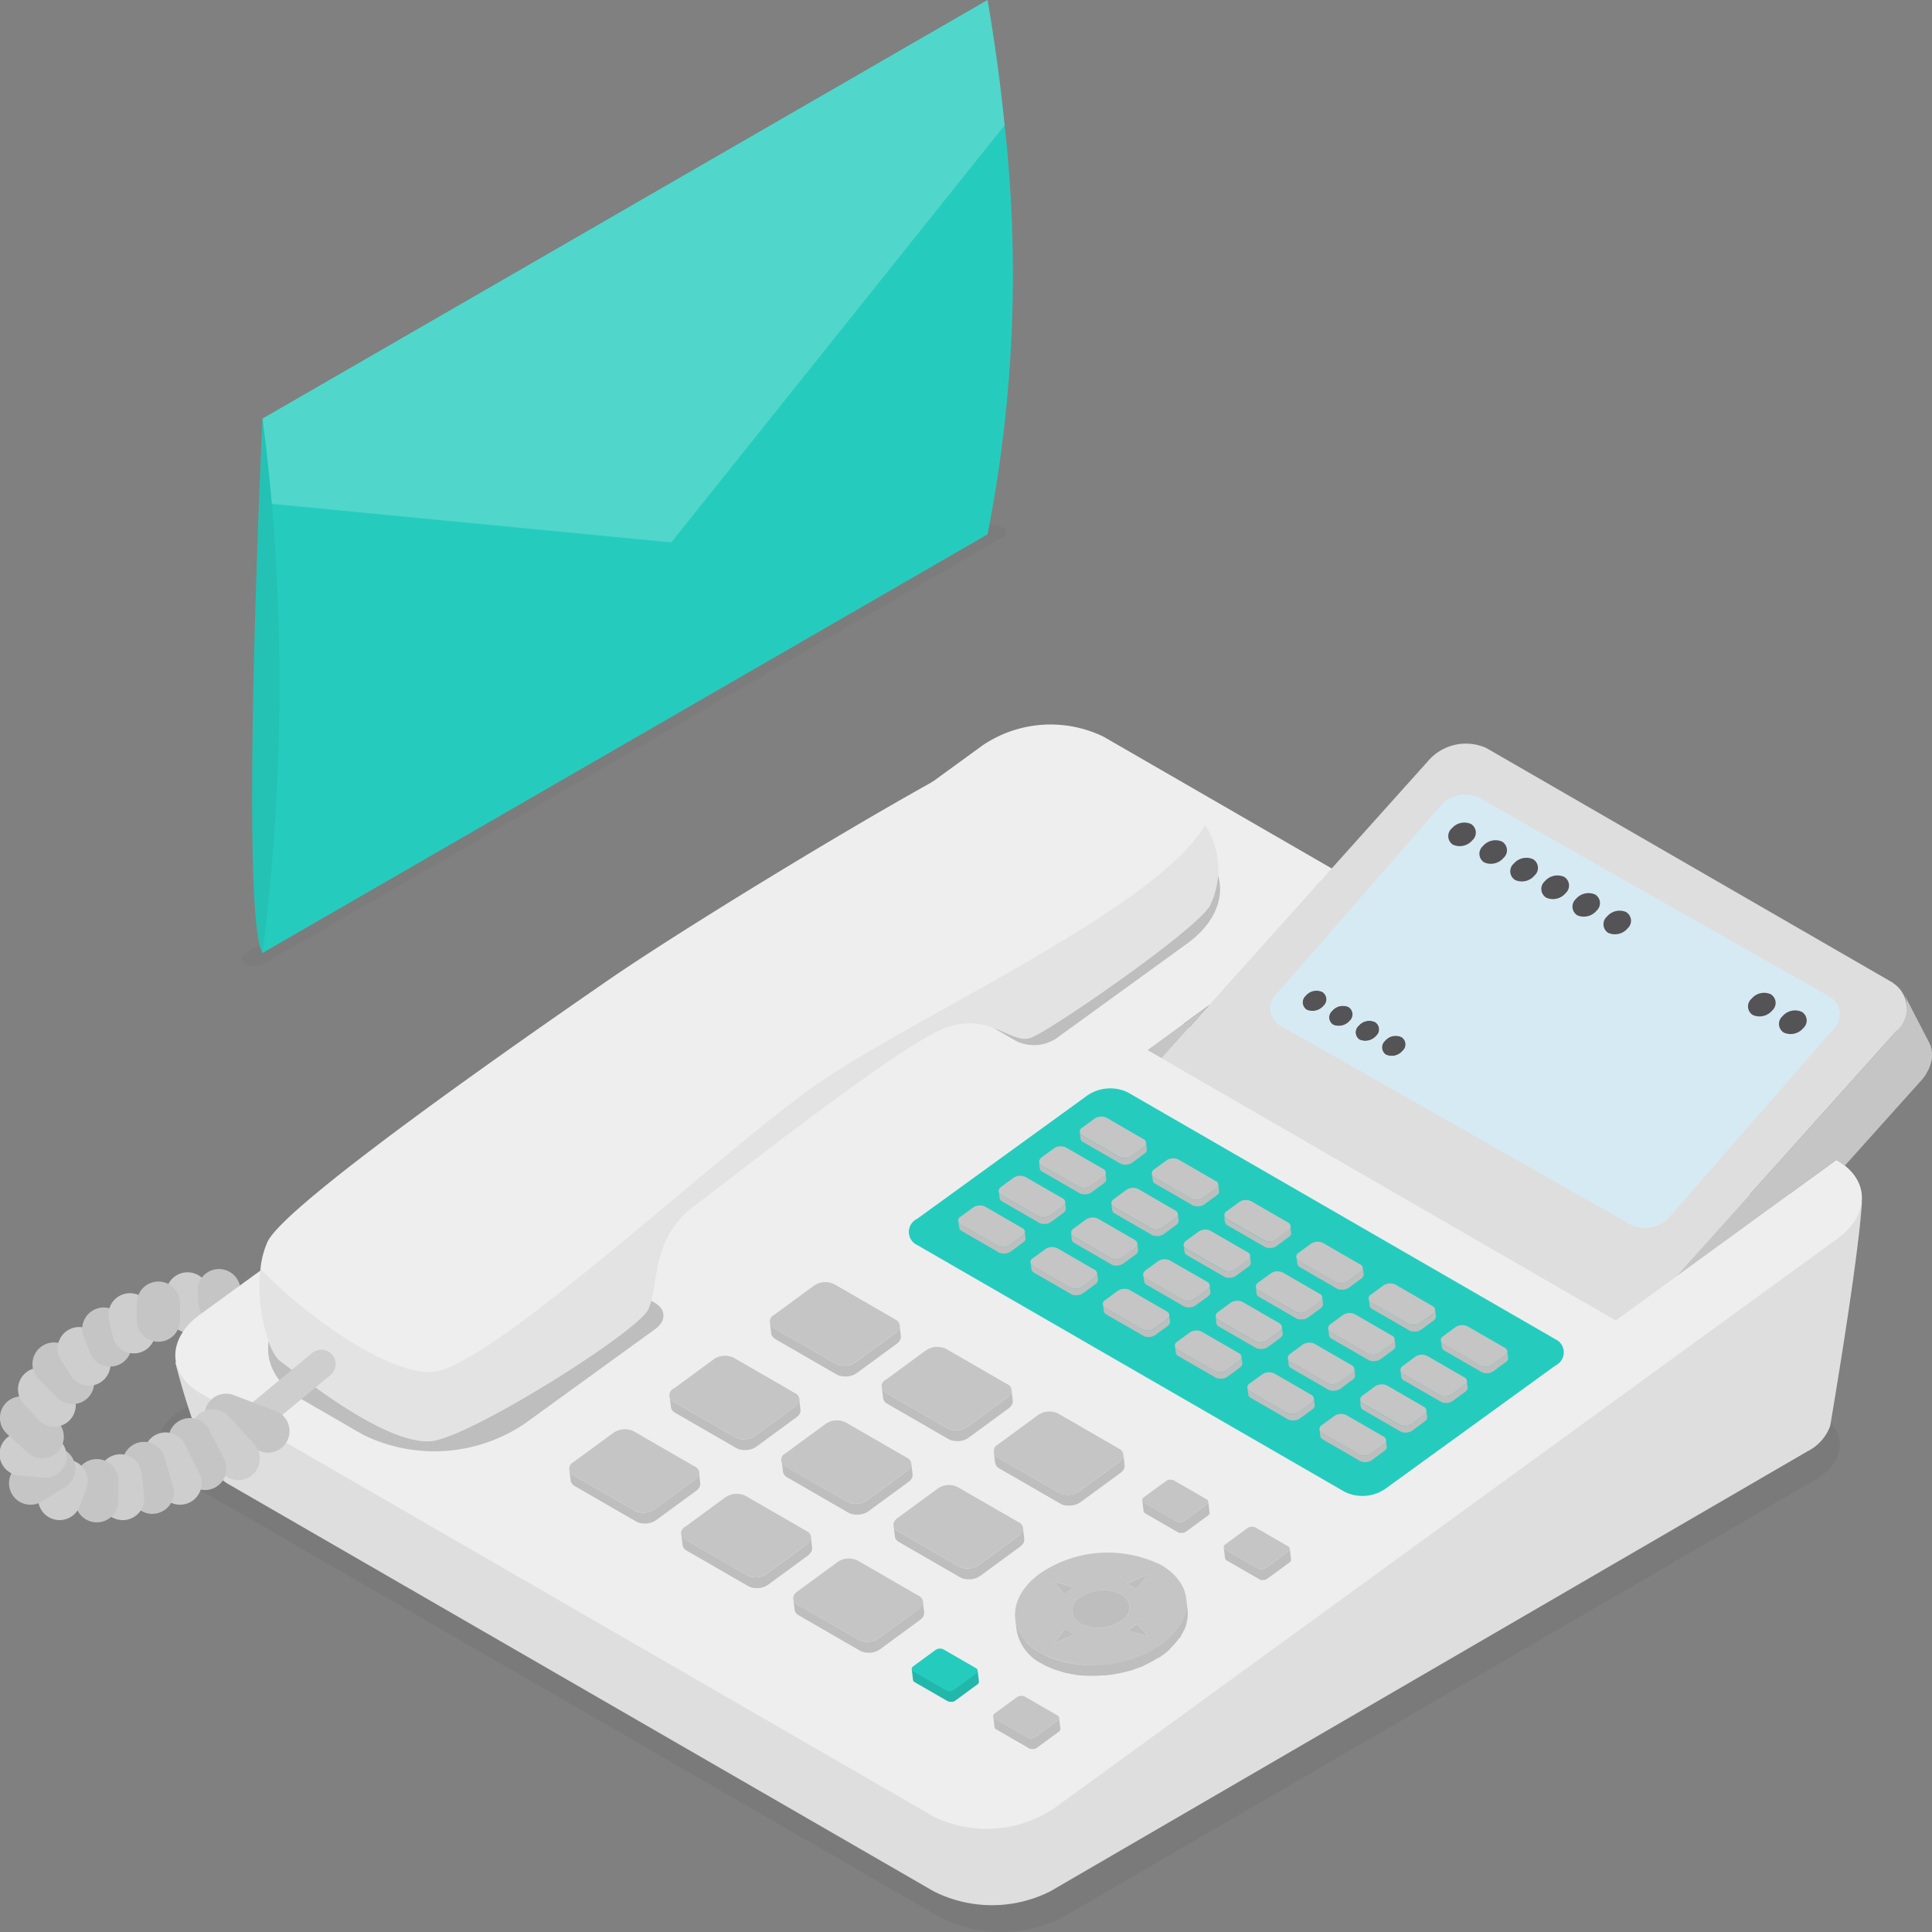 <svg xmlns="http://www.w3.org/2000/svg" width="80" height="80"><rect width="100%" height="100%" fill="#808080" stroke="none"/><g id="Group_1073" data-name="Group 1073" transform="translate(-200 -3486)"><g id="レイヤー_1" data-name="レイヤー 1"><rect id="Rectangle_560" data-name="Rectangle 560" width="80" height="80" transform="translate(200 3486)" fill="#f2f2f2" opacity="0"/></g><g id="_レイヤー_2" data-name=" レイヤー 2"><g id="_1" data-name=" 1"><g id="Group_1069" data-name="Group 1069"><g id="Group_1056" data-name="Group 1056" opacity="0.05"><path id="Path_2450" data-name="Path 2450" d="M275.127,3544.36c1.4.81,1.4,2.126.009,2.936l-31.14,18.1a5.578,5.578,0,0,1-5.061,0l-31.343-18.1c-1.4-.81-1.411-2.121-.017-2.931l31.139-18.1a5.593,5.593,0,0,1,5.07,0Z"/></g><g id="Group_1068" data-name="Group 1068"><g id="Group_1057" data-name="Group 1057"><path id="Path_2451" data-name="Path 2451" d="M207.862,3541.2a.891.891,0,0,1-.882-.774l-.094-.711a.891.891,0,1,1,1.766-.233l.094.711a.891.891,0,0,1-.766,1A.967.967,0,0,1,207.862,3541.2Z" fill="#cecece"/><path id="Path_2452" data-name="Path 2452" d="M209.119,3540.848a.892.892,0,0,1-.886-.8l-.053-.533a.891.891,0,0,1,1.773-.177l.053.533a.891.891,0,0,1-.8.975c-.03,0-.06,0-.089,0Z" fill="#c5c5c5"/></g><g id="Group_1065" data-name="Group 1065"><path id="Path_2453" data-name="Path 2453" d="M277.1,3535.837c.043-.715-6.041-.433-14.633.318l-16.766-9.68a5.327,5.327,0,0,0-4.834,0l-25.709,14.941c-4.836.6-7.9.993-7.9.993a29.96,29.96,0,0,0,1.454,4.331l.013,0a2.17,2.17,0,0,0,.8.753l29.128,16.817a5.355,5.355,0,0,0,4.848,0l31.348-18.217a1.91,1.91,0,0,0,.935-1.047h0s1.161-6.792,1.31-9.213Z" fill="#dedede"/><path id="Path_2454" data-name="Path 2454" d="M276.041,3534.028c1.4.8,1.411,2.268.028,3.274l-32.4,23.562a5.01,5.01,0,0,1-5.016.353L208.318,3543.7c-1.4-.806-1.411-2.269-.036-3.269l32.4-23.563a5.015,5.015,0,0,1,5.023-.358l10.95,6.323-9.138,6.645,19.384,11.191Z" fill="#eee"/><path id="Path_2455" data-name="Path 2455" d="M264.4,3541.452a.6.6,0,0,1,.012,1.088l-7.061,5.117a1.669,1.669,0,0,1-1.672.116l-17.693-10.215a.6.6,0,0,1-.011-1.088l7.06-5.117a1.68,1.68,0,0,1,1.672-.116l17.693,10.215Z" fill="#25ccbe"/><path id="Path_2456" data-name="Path 2456" d="M249.11,3520.721c1.865,1.077,1.879,3.022.046,4.351l-5.4,3.913a1.672,1.672,0,0,1-1.68.121l-7.583-4.378c-.463-.267-.468-.757,0-1.093l5.4-3.914a6.7,6.7,0,0,1,6.695-.458l2.526,1.458Z" fill="#bebebe"/><path id="Path_2457" data-name="Path 2457" d="M227.117,3539.948c.47.272.475.752.011,1.088l-5.4,3.914a6.687,6.687,0,0,1-6.688.462l-2.525-1.458c-1.866-1.077-1.887-3.027-.054-4.355l5.4-3.914a1.669,1.669,0,0,1,1.672-.115l7.584,4.378Z" fill="#bebebe"/><g id="Group_1059" data-name="Group 1059"><path id="Path_2458" data-name="Path 2458" d="M247.348,3533.169a.183.183,0,0,1,.011.33l-.508.372a.5.5,0,0,1-.505.032l-1.531-.885a.18.18,0,0,1,0-.325l.508-.372a.5.5,0,0,1,.5-.036Z" fill="#c5c5c5"/><path id="Path_2459" data-name="Path 2459" d="M250.344,3534.9a.181.181,0,0,1,0,.325l-.508.372a.5.5,0,0,1-.5.036l-1.532-.884a.183.183,0,0,1-.011-.33l.508-.371a.5.5,0,0,1,.5-.032l1.532.884Z" fill="#c5c5c5"/><path id="Path_2460" data-name="Path 2460" d="M253.332,3536.624a.183.183,0,0,1,.011.33l-.509.372a.5.5,0,0,1-.5.031l-1.532-.884a.181.181,0,0,1,0-.325l.508-.372a.5.5,0,0,1,.5-.036l1.532.884Z" fill="#c5c5c5"/><path id="Path_2461" data-name="Path 2461" d="M256.327,3538.354a.181.181,0,0,1,0,.325l-.508.372a.5.5,0,0,1-.5.036l-1.533-.885a.182.182,0,0,1-.011-.329l.509-.372a.5.5,0,0,1,.5-.032l1.532.885Z" fill="#c5c5c5"/><path id="Path_2462" data-name="Path 2462" d="M259.322,3540.083a.18.18,0,0,1,0,.325l-.508.372a.5.5,0,0,1-.5.036l-1.539-.888a.181.181,0,0,1,0-.326l.508-.372a.5.5,0,0,1,.5-.036l1.539.889Z" fill="#c5c5c5"/><path id="Path_2463" data-name="Path 2463" d="M262.311,3541.808c.144.083.138.227,0,.325l-.508.372a.486.486,0,0,1-.5.036l-1.532-.884a.182.182,0,0,1-.011-.329l.508-.372a.5.5,0,0,1,.505-.032Z" fill="#c5c5c5"/><path id="Path_2464" data-name="Path 2464" d="M245.674,3534.4a.183.183,0,0,1,.011.33l-.508.372a.505.505,0,0,1-.512.037l-1.532-.884c-.137-.079-.138-.227,0-.331l.508-.372a.5.5,0,0,1,.5-.036Z" fill="#c5c5c5"/><path id="Path_2465" data-name="Path 2465" d="M248.669,3536.125a.181.181,0,0,1,0,.325l-.508.372a.5.5,0,0,1-.5.042l-1.532-.885c-.144-.083-.145-.231,0-.335l.508-.372a.5.5,0,0,1,.505-.032Z" fill="#c5c5c5"/><path id="Path_2466" data-name="Path 2466" d="M251.657,3537.85a.182.182,0,0,1,.012.329l-.509.373a.508.508,0,0,1-.512.037l-1.532-.885c-.136-.079-.138-.226,0-.33l.509-.372a.5.5,0,0,1,.5-.037l1.532.885Z" fill="#c5c5c5"/><path id="Path_2467" data-name="Path 2467" d="M254.653,3539.579a.181.181,0,0,1,0,.325l-.509.373a.506.506,0,0,1-.5.041l-1.532-.884c-.144-.084-.146-.231,0-.335l.509-.372a.5.5,0,0,1,.5-.032Z" fill="#c5c5c5"/><path id="Path_2468" data-name="Path 2468" d="M257.648,3541.309a.181.181,0,0,1,0,.325l-.508.372a.507.507,0,0,1-.505.042l-1.539-.889c-.137-.079-.138-.227,0-.331l.509-.372a.5.5,0,0,1,.5-.036l1.539.889Z" fill="#c5c5c5"/><path id="Path_2469" data-name="Path 2469" d="M260.636,3543.034c.144.083.138.227,0,.325l-.508.372a.494.494,0,0,1-.5.042l-1.532-.885c-.144-.083-.145-.231,0-.335l.508-.372a.5.5,0,0,1,.5-.032l1.532.885Z" fill="#c5c5c5"/><path id="Path_2470" data-name="Path 2470" d="M244,3535.621c.144.083.146.231,0,.335l-.5.367a.5.5,0,0,1-.511.037l-1.532-.885c-.137-.079-.138-.226,0-.33l.5-.367a.5.5,0,0,1,.505-.041Z" fill="#c5c5c5"/><path id="Path_2471" data-name="Path 2471" d="M246.995,3537.351c.137.078.138.226,0,.33l-.5.367a.5.5,0,0,1-.5.041l-1.531-.884c-.145-.084-.146-.231-.005-.335l.5-.367a.506.506,0,0,1,.512-.037l1.532.885Z" fill="#c5c5c5"/><path id="Path_2472" data-name="Path 2472" d="M249.983,3539.076c.144.083.146.23,0,.335l-.5.366a.505.505,0,0,1-.512.037l-1.532-.884c-.136-.079-.138-.227,0-.331l.5-.366a.5.5,0,0,1,.5-.042Z" fill="#c5c5c5"/><path id="Path_2473" data-name="Path 2473" d="M252.979,3540.8c.136.079.138.226,0,.331l-.5.366a.5.5,0,0,1-.5.042l-1.532-.885c-.144-.083-.146-.231,0-.334l.5-.367a.506.506,0,0,1,.512-.038l1.532.885Z" fill="#c5c5c5"/><path id="Path_2474" data-name="Path 2474" d="M255.974,3542.534c.137.079.139.227,0,.331l-.5.367a.5.5,0,0,1-.505.041l-1.539-.889c-.137-.079-.139-.226,0-.33l.5-.367a.5.5,0,0,1,.505-.041l1.539.888Z" fill="#c5c5c5"/><path id="Path_2475" data-name="Path 2475" d="M258.962,3544.26c.144.083.138.226,0,.33l-.5.367a.492.492,0,0,1-.5.041l-1.532-.884c-.144-.083-.145-.231,0-.335l.5-.367a.506.506,0,0,1,.512-.037l1.532.885Z" fill="#c5c5c5"/><path id="Path_2476" data-name="Path 2476" d="M242.325,3536.847c.144.083.146.231,0,.334l-.508.373a.5.5,0,0,1-.505.031l-1.531-.884a.18.18,0,0,1,0-.325l.509-.372a.5.5,0,0,1,.5-.042l1.532.885Z" fill="#c5c5c5"/><path id="Path_2477" data-name="Path 2477" d="M245.321,3538.576c.137.079.138.227,0,.33l-.508.373a.5.5,0,0,1-.5.036l-1.532-.885a.182.182,0,0,1-.011-.329l.508-.372a.5.5,0,0,1,.512-.037Z" fill="#c5c5c5"/><path id="Path_2478" data-name="Path 2478" d="M248.309,3540.3c.144.083.146.231,0,.335l-.509.372a.5.5,0,0,1-.5.032l-1.532-.885a.18.18,0,0,1,0-.324l.508-.373a.5.5,0,0,1,.5-.041l1.532.884Z" fill="#c5c5c5"/><path id="Path_2479" data-name="Path 2479" d="M251.3,3542.031c.137.078.139.226,0,.33l-.509.372a.5.5,0,0,1-.5.036l-1.533-.884a.182.182,0,0,1-.011-.329l.509-.373a.5.5,0,0,1,.511-.037l1.532.885Z" fill="#c5c5c5"/><path id="Path_2480" data-name="Path 2480" d="M254.3,3543.76c.136.079.138.227,0,.331l-.508.372a.5.5,0,0,1-.5.036l-1.539-.889a.18.18,0,0,1,0-.325l.508-.372a.506.506,0,0,1,.505-.042Z" fill="#c5c5c5"/><path id="Path_2481" data-name="Path 2481" d="M257.288,3545.485c.144.084.138.227,0,.331l-.508.372a.492.492,0,0,1-.5.036l-1.532-.885a.182.182,0,0,1-.011-.329l.508-.372a.505.505,0,0,1,.512-.037l1.532.884Z" fill="#c5c5c5"/><g id="Group_1058" data-name="Group 1058"><path id="Path_2482" data-name="Path 2482" d="M244.846,3533.287l1.532.885a.4.4,0,0,0,.106.041l.048.008.041,0h.074l.035,0,.037-.007.038-.01.043-.016a.4.4,0,0,0,.072-.038l.011-.008.508-.372.023-.018a.236.236,0,0,0,.045-.052.188.188,0,0,0,.017-.031l.009-.026,0-.025a.088.088,0,0,0,0-.023v-.009l-.032-.269a.206.206,0,0,1-.1.184l-.508.372a.483.483,0,0,1-.248.084h0a.463.463,0,0,1-.255-.052l-1.531-.885a.186.186,0,0,1-.1-.138l.032.269a.186.186,0,0,0,.1.138Z" fill="#bebebe"/><path id="Path_2483" data-name="Path 2483" d="M247.842,3535.017l1.532.884a.369.369,0,0,0,.1.038.221.221,0,0,0,.046.008l.04,0h.074l.036,0,.036-.007.039-.01.044-.016a.387.387,0,0,0,.073-.04l.011-.007.508-.372.023-.018a.284.284,0,0,0,.046-.053.253.253,0,0,0,.017-.031.144.144,0,0,0,.009-.027l0-.025a.171.171,0,0,0,0-.023l0-.009-.031-.269a.2.2,0,0,1-.1.186l-.508.372a.478.478,0,0,1-.247.084h0a.434.434,0,0,1-.249-.048l-1.532-.884a.2.2,0,0,1-.109-.146l.032.269a.2.2,0,0,0,.109.146Z" fill="#bebebe"/><path id="Path_2484" data-name="Path 2484" d="M250.727,3536.6a.191.191,0,0,0,.1.139l1.532.884a.37.37,0,0,0,.1.041.415.415,0,0,0,.048.009l.042,0h.037l.022,0h.014l.036,0,.036-.006.038-.011a.331.331,0,0,0,.044-.015.482.482,0,0,0,.072-.039l.01-.007.508-.372.024-.018a.319.319,0,0,0,.045-.053.293.293,0,0,0,.017-.03l.008-.026a.076.076,0,0,0,0-.025.065.065,0,0,0,0-.024v-.009l-.031-.269a.207.207,0,0,1-.1.185l-.508.372a.466.466,0,0,1-.247.083h0a.453.453,0,0,1-.255-.052l-1.532-.884a.192.192,0,0,1-.1-.139h0l.032.269Z" fill="#bebebe"/><path id="Path_2485" data-name="Path 2485" d="M253.825,3538.471l1.532.885a.337.337,0,0,0,.1.037.409.409,0,0,0,.047.009l.04,0h.037l.027,0h.009l.036-.005a.225.225,0,0,0,.037-.007l.039-.01.044-.016a.451.451,0,0,0,.073-.039l.01-.007.508-.372.023-.019a.241.241,0,0,0,.046-.052.159.159,0,0,0,.017-.031l.009-.027.005-.025v-.033l-.032-.269a.205.205,0,0,1-.1.187l-.508.372a.49.49,0,0,1-.247.084h0a.437.437,0,0,1-.248-.048h0l-1.532-.885a.2.2,0,0,1-.109-.145l.031.269a.2.2,0,0,0,.109.145Z" fill="#bebebe"/><path id="Path_2486" data-name="Path 2486" d="M256.814,3540.2l1.539.888a.338.338,0,0,0,.1.038l.046.008.04,0h.074l.036,0,.036-.007.04-.011c.015,0,.029-.01.044-.015a.4.4,0,0,0,.072-.039l.011-.008.508-.371.023-.019a.267.267,0,0,0,.046-.052c.006-.011.012-.021.017-.032l.009-.026,0-.025v-.033l-.032-.269a.207.207,0,0,1-.1.186l-.508.372a.48.48,0,0,1-.246.084h0a.439.439,0,0,1-.248-.049l-1.539-.888a.19.19,0,0,1-.1-.14l.032.27a.19.19,0,0,0,.1.139Z" fill="#bebebe"/><path id="Path_2487" data-name="Path 2487" d="M262.447,3542.216l-.031-.269a.208.208,0,0,1-.1.186l-.508.373a.5.5,0,0,1-.244.085h0a.445.445,0,0,1-.252-.049l-1.532-.885a.2.2,0,0,1-.109-.145h0l.032.269a.2.2,0,0,0,.109.145l1.532.885a.4.4,0,0,0,.148.047l.039,0h.07l.034,0,.035-.006.039-.011.044-.016a.409.409,0,0,0,.076-.04l.012-.008.508-.373a.261.261,0,0,0,.024-.019.3.3,0,0,0,.048-.054.166.166,0,0,0,.017-.032.116.116,0,0,0,.009-.026l0-.024a.08.08,0,0,0,0-.022v-.009Z" fill="#bebebe"/><path id="Path_2488" data-name="Path 2488" d="M243.165,3534.519h0l1.531.884a.376.376,0,0,0,.1.04.363.363,0,0,0,.047.009.258.258,0,0,0,.041,0h.073l.035,0,.037-.007.04-.011a.316.316,0,0,0,.045-.016.539.539,0,0,0,.078-.042l.011-.008.509-.372.023-.019a.276.276,0,0,0,.045-.051.238.238,0,0,0,.017-.031.162.162,0,0,0,.009-.026l0-.025a.187.187,0,0,0,0-.023l0-.009-.031-.269a.2.2,0,0,1-.1.184l-.509.372a.486.486,0,0,1-.254.088h0a.461.461,0,0,1-.256-.052h0l-1.531-.884a.191.191,0,0,1-.1-.137l.032.269a.188.188,0,0,0,.1.137Z" fill="#bebebe"/><path id="Path_2489" data-name="Path 2489" d="M246.02,3535.836h0l.032.268a.2.2,0,0,0,.108.144l1.532.885a.341.341,0,0,0,.1.037l.046.009.039,0h.037l.031,0h.005l.036,0,.037-.007.04-.011a.367.367,0,0,0,.046-.017.435.435,0,0,0,.078-.041l.012-.009.509-.372.023-.019a.212.212,0,0,0,.045-.052.194.194,0,0,0,.018-.031l.009-.027a.2.2,0,0,0,0-.024.1.1,0,0,0,0-.024v-.01l-.032-.269a.209.209,0,0,1-.1.187l-.509.372a.493.493,0,0,1-.254.089h0a.435.435,0,0,1-.25-.047l-1.532-.885a.2.2,0,0,1-.108-.143Z" fill="#bebebe"/><path id="Path_2490" data-name="Path 2490" d="M249.015,3537.567h0l.032.269a.185.185,0,0,0,.1.137l1.532.885a.393.393,0,0,0,.1.04.369.369,0,0,0,.048.009.276.276,0,0,0,.04,0h.073l.036,0,.036-.007.04-.011a.436.436,0,0,0,.046-.017.461.461,0,0,0,.077-.041l.012-.009.509-.372.022-.018a.212.212,0,0,0,.045-.052.153.153,0,0,0,.017-.03.169.169,0,0,0,.009-.027l0-.024v-.033l-.032-.269a.2.2,0,0,1-.1.184l-.509.372a.488.488,0,0,1-.255.089h0a.454.454,0,0,1-.256-.052l-1.532-.883a.188.188,0,0,1-.1-.138Z" fill="#bebebe"/><path id="Path_2491" data-name="Path 2491" d="M252,3539.29l.031.269a.2.2,0,0,0,.108.144h0l1.532.885a.412.412,0,0,0,.1.037l.046.008.039,0h.074l.036-.005.037-.007.04-.01.046-.017a.516.516,0,0,0,.078-.042l.012-.008.509-.372.022-.019a.247.247,0,0,0,.046-.052c.006-.011.012-.021.017-.032a.116.116,0,0,0,.009-.026.1.1,0,0,0,0-.025.2.2,0,0,0,0-.024v-.009l-.032-.269a.206.206,0,0,1-.1.186l-.509.373a.5.5,0,0,1-.254.088h0a.445.445,0,0,1-.25-.046l-1.531-.886a.192.192,0,0,1-.108-.143Z" fill="#bebebe"/><path id="Path_2492" data-name="Path 2492" d="M255,3541.021l.032.27a.186.186,0,0,0,.1.137l1.539.889a.393.393,0,0,0,.143.045l.039,0h.037l.03,0h.006l.036-.005a.225.225,0,0,0,.037-.007.265.265,0,0,0,.04-.01.383.383,0,0,0,.047-.017.353.353,0,0,0,.077-.042l.013-.008.508-.372.023-.019a.224.224,0,0,0,.046-.052.13.13,0,0,0,.016-.031.217.217,0,0,0,.01-.027l0-.024a.1.1,0,0,0,0-.024v-.009l-.032-.269a.209.209,0,0,1-.1.186l-.508.372a.512.512,0,0,1-.254.09h0a.446.446,0,0,1-.25-.049l-1.539-.888a.188.188,0,0,1-.1-.138Z" fill="#bebebe"/><path id="Path_2493" data-name="Path 2493" d="M260.742,3543.173a.21.21,0,0,1-.1.186l-.508.372a.5.5,0,0,1-.251.091h0a.431.431,0,0,1-.253-.049l-1.532-.885a.2.2,0,0,1-.108-.143l.032.269a.193.193,0,0,0,.108.143l1.532.885a.353.353,0,0,0,.1.039.431.431,0,0,0,.046.008l.037,0h.036l.033,0h0l.034,0,.036-.007.04-.01.046-.017a.5.5,0,0,0,.081-.044l.014-.009.508-.372.025-.02a.287.287,0,0,0,.047-.054.3.3,0,0,0,.017-.031l.009-.026,0-.024a.174.174,0,0,0,0-.023v-.008l-.031-.269Z" fill="#bebebe"/><path id="Path_2494" data-name="Path 2494" d="M241.491,3535.744l1.531.885a.414.414,0,0,0,.1.04.24.24,0,0,0,.048.008l.04,0h.073l.036,0,.036-.007a.378.378,0,0,0,.039-.01.369.369,0,0,0,.046-.017.4.4,0,0,0,.077-.041l.012-.008.5-.367.026-.02a.306.306,0,0,0,.048-.056.2.2,0,0,0,.018-.032.127.127,0,0,0,.008-.026l.005-.025a.087.087,0,0,0,0-.023v-.009l-.031-.269a.215.215,0,0,1-.1.191l-.5.366a.491.491,0,0,1-.255.089h0a.452.452,0,0,1-.255-.051l-1.532-.885a.191.191,0,0,1-.1-.137l.032.269a.184.184,0,0,0,.1.137Z" fill="#bebebe"/><path id="Path_2495" data-name="Path 2495" d="M246.018,3538.358a.342.342,0,0,0,.1.037.252.252,0,0,0,.046.008l.04,0h.072l.036-.005.037-.007.04-.01.046-.017a.517.517,0,0,0,.078-.042l.012-.008.5-.367.026-.02a.28.28,0,0,0,.049-.057.142.142,0,0,0,.017-.032c0-.009.007-.018.01-.027l0-.025a.1.1,0,0,0,0-.024v-.008l-.032-.269a.219.219,0,0,1-.106.193l-.5.367a.5.5,0,0,1-.253.089h0a.432.432,0,0,1-.248-.048h0l-1.532-.884a.2.2,0,0,1-.108-.144l.032.269a.2.2,0,0,0,.108.144h0l1.532.884Z" fill="#bebebe"/><path id="Path_2496" data-name="Path 2496" d="M249.987,3539.411l-.5.366a.5.5,0,0,1-.254.089h0a.454.454,0,0,1-.256-.052l-1.532-.884a.191.191,0,0,1-.1-.137l.032.269a.188.188,0,0,0,.1.137l1.532.884a.364.364,0,0,0,.1.041l.049.008.04,0h.073l.035,0,.037-.007.039-.01.046-.017a.429.429,0,0,0,.077-.041l.012-.008.5-.368.025-.019a.3.3,0,0,0,.049-.056.141.141,0,0,0,.017-.032.144.144,0,0,0,.009-.027l0-.025v-.031l-.032-.27a.215.215,0,0,1-.1.192Z" fill="#bebebe"/><path id="Path_2497" data-name="Path 2497" d="M250.361,3540.785a.2.2,0,0,0,.108.143l1.533.885a.367.367,0,0,0,.1.037.412.412,0,0,0,.046.008l.04,0h.037l.03,0h.006a.261.261,0,0,0,.036-.005.22.22,0,0,0,.037-.007.266.266,0,0,0,.04-.01l.046-.016a.491.491,0,0,0,.078-.042l.012-.009.5-.366.026-.02a.282.282,0,0,0,.049-.057.192.192,0,0,0,.018-.032.259.259,0,0,0,.009-.027l0-.025v-.032l-.032-.269a.216.216,0,0,1-.1.193l-.5.366a.5.5,0,0,1-.254.089h0a.433.433,0,0,1-.249-.049l-1.532-.884a.2.2,0,0,1-.108-.143h0l.031.269Z" fill="#bebebe"/><path id="Path_2498" data-name="Path 2498" d="M255,3543.542a.375.375,0,0,0,.1.038l.046.008a.237.237,0,0,0,.04,0h.037l.03,0h.005l.036-.005.037-.007.04-.01.046-.017a.464.464,0,0,0,.079-.041l.011-.009.5-.367.026-.02a.37.37,0,0,0,.049-.056.2.2,0,0,0,.017-.032.283.283,0,0,0,.01-.028l0-.024a.194.194,0,0,0,0-.024v-.009l-.031-.269a.216.216,0,0,1-.106.193l-.5.367a.515.515,0,0,1-.254.089h0a.446.446,0,0,1-.25-.048h0l-1.539-.889a.186.186,0,0,1-.1-.137l.032.269a.184.184,0,0,0,.1.137h0Z" fill="#bebebe"/><path id="Path_2499" data-name="Path 2499" d="M259.067,3544.4a.221.221,0,0,1-.109.193l-.5.367a.5.5,0,0,1-.251.091h0a.449.449,0,0,1-.253-.05l-1.532-.884a.2.2,0,0,1-.108-.144l.032.269a.2.2,0,0,0,.108.144l1.532.884a.392.392,0,0,0,.1.04l.045.008a.25.25,0,0,0,.038,0h.069l.034,0a.282.282,0,0,0,.036-.007l.04-.011a.29.29,0,0,0,.046-.017.451.451,0,0,0,.081-.042l.013-.01.5-.367.027-.021a.322.322,0,0,0,.051-.058.171.171,0,0,0,.017-.033.217.217,0,0,0,.01-.027l0-.023v-.031l-.031-.269Z" fill="#bebebe"/><path id="Path_2500" data-name="Path 2500" d="M242.434,3536.991a.212.212,0,0,1-.105.19l-.508.373a.478.478,0,0,1-.248.083h0a.453.453,0,0,1-.255-.052l-1.532-.884a.191.191,0,0,1-.1-.139h0l.032.269a.188.188,0,0,0,.1.139l1.532.884a.444.444,0,0,0,.154.05l.041,0h.038l.022,0h.014a.192.192,0,0,0,.035-.005l.037-.006.038-.011a.319.319,0,0,0,.043-.015.418.418,0,0,0,.072-.039l.011-.007.508-.372a.241.241,0,0,0,.025-.021.222.222,0,0,0,.049-.055.141.141,0,0,0,.017-.032c0-.009.007-.018.01-.026s0-.017,0-.025a.193.193,0,0,0,0-.024v-.008Z" fill="#bebebe"/><path id="Path_2501" data-name="Path 2501" d="M245.422,3538.714a.212.212,0,0,1-.1.192l-.508.373a.5.5,0,0,1-.247.084h0a.442.442,0,0,1-.249-.048h0l-1.531-.884a.2.2,0,0,1-.11-.146l.032.269a.2.2,0,0,0,.109.145h0l1.532.885a.337.337,0,0,0,.1.037.333.333,0,0,0,.047.009c.012,0,.026,0,.039,0h.038l.026,0h.01l.036-.005.036-.007.039-.01.045-.016a.441.441,0,0,0,.072-.039l.011-.007.508-.373a.169.169,0,0,0,.025-.02.243.243,0,0,0,.05-.056c.006-.011.012-.021.017-.032a.135.135,0,0,0,.009-.027.112.112,0,0,0,.005-.025v-.032l-.032-.269Z" fill="#bebebe"/><path id="Path_2502" data-name="Path 2502" d="M248.417,3540.445a.213.213,0,0,1-.1.191l-.509.372a.477.477,0,0,1-.247.084h0a.463.463,0,0,1-.255-.052l-1.532-.884a.188.188,0,0,1-.1-.139l.031.269a.193.193,0,0,0,.1.139l1.532.884a.41.41,0,0,0,.1.041l.049.008.041,0h.073l.036,0,.036-.007.038-.01a.336.336,0,0,0,.044-.016.374.374,0,0,0,.072-.038l.01-.008.509-.372.025-.02a.282.282,0,0,0,.049-.056.311.311,0,0,0,.017-.031c0-.009.007-.018.009-.027l0-.024a.205.205,0,0,0,0-.024v-.009l-.032-.269Z" fill="#bebebe"/><path id="Path_2503" data-name="Path 2503" d="M251.406,3542.168a.218.218,0,0,1-.105.193l-.509.373a.5.5,0,0,1-.247.084h0a.441.441,0,0,1-.248-.049h0l-1.532-.884a.2.2,0,0,1-.109-.145h0l.031.269a.2.2,0,0,0,.109.145l1.532.885a.367.367,0,0,0,.1.037.325.325,0,0,0,.047.008l.04,0h.073l.036,0,.037-.007.039-.01a.339.339,0,0,0,.044-.017.366.366,0,0,0,.073-.038l.01-.007.508-.373.026-.02a.313.313,0,0,0,.049-.056.258.258,0,0,0,.018-.032c0-.009.006-.018.009-.027l0-.025a.1.1,0,0,0,0-.024v-.009Z" fill="#bebebe"/><path id="Path_2504" data-name="Path 2504" d="M254.4,3543.9a.219.219,0,0,1-.1.193l-.509.372a.49.49,0,0,1-.247.084h0a.449.449,0,0,1-.248-.048h0l-1.539-.889a.191.191,0,0,1-.1-.139l.032.269a.186.186,0,0,0,.1.139l1.539.889a.337.337,0,0,0,.1.037.34.34,0,0,0,.046.009l.04,0h.038l.026,0h.01l.036,0,.036-.007.04-.011a.4.4,0,0,0,.044-.016.42.42,0,0,0,.072-.039l.011-.007.508-.372.025-.021a.281.281,0,0,0,.05-.055.258.258,0,0,0,.017-.033.147.147,0,0,0,.009-.027.068.068,0,0,0,0-.024.065.065,0,0,0,0-.024v-.009l-.031-.269Z" fill="#bebebe"/><path id="Path_2505" data-name="Path 2505" d="M257.392,3545.623a.216.216,0,0,1-.107.192l-.509.373a.485.485,0,0,1-.244.086h0a.436.436,0,0,1-.252-.05l-1.532-.885a.2.2,0,0,1-.109-.145l.031.269a.2.2,0,0,0,.11.145l1.532.885a.393.393,0,0,0,.1.04l.046.008.039,0h.035l.029,0h.006l.034,0,.035-.007.039-.01.044-.016a.435.435,0,0,0,.076-.041l.012-.008.508-.372a.29.29,0,0,0,.027-.022.273.273,0,0,0,.051-.058.191.191,0,0,0,.018-.032l.008-.026a.072.072,0,0,0,0-.024.184.184,0,0,0,0-.023v-.008l-.032-.269Z" fill="#bebebe"/></g></g><g id="Group_1062" data-name="Group 1062"><path id="Path_2506" data-name="Path 2506" d="M240.535,3555.624l-.053-.447,0,0a.122.122,0,0,0-.065-.1l-1.35-.78a.335.335,0,0,0-.332.025l-.911.668c-.1.071-.089.164,0,.217l1.35.78a.288.288,0,0,0,.124.025.288.288,0,0,1-.124-.025l-1.35-.78a.13.13,0,0,1-.071-.094l.053.449a.131.131,0,0,0,.071.093l1.351.779a.219.219,0,0,0,.069.027l.031.006.025,0h.046l.023,0,.022,0,.025-.007a.212.212,0,0,0,.029-.01.31.31,0,0,0,.052-.028l.009-.006.911-.668.016-.013a.137.137,0,0,0,.03-.035l.012-.02.006-.018,0-.017v-.022Zm-.677.086.558-.409v0Z" fill="#25ccbe"/><path id="Path_2507" data-name="Path 2507" d="M240.535,3555.624l-.053-.447a.139.139,0,0,1-.066.124l-.912.668a.308.308,0,0,1-.167.058h0a.292.292,0,0,1-.163-.033l-1.35-.78a.13.13,0,0,1-.071-.094l.053.449a.131.131,0,0,0,.071.093l1.351.779a.219.219,0,0,0,.069.027l.031.006.025,0h.046l.023,0,.022,0,.025-.007a.212.212,0,0,0,.029-.01.31.31,0,0,0,.052-.028l.009-.006.911-.668.016-.013a.137.137,0,0,0,.03-.035l.012-.02.006-.018,0-.017v-.022Z" opacity="0.1" style="isolation:isolate"/><g id="Group_1060" data-name="Group 1060"><path id="Path_2508" data-name="Path 2508" d="M232.111,3541.454l2.526,1.457a.6.6,0,0,0,.171.066.7.7,0,0,0,.079.014c.023,0,.045.005.068.006h.063l.039,0h.02l.06-.007.06-.011c.022-.005.044-.011.065-.018a.585.585,0,0,0,.073-.026.674.674,0,0,0,.121-.064l.016-.012,1.66-1.217.041-.033a.5.5,0,0,0,.079-.09c.005-.008.008-.017.013-.025l.005-.008.01-.02a.256.256,0,0,0,.015-.045.194.194,0,0,0,.007-.041.254.254,0,0,0,0-.039v-.015l-.054-.448a.267.267,0,0,1-.032.159l0,.009a.458.458,0,0,1-.134.148l-1.659,1.216a.8.8,0,0,1-.412.141h0a.764.764,0,0,1-.421-.085L232.058,3541a.324.324,0,0,1-.177-.237l.053.448a.33.33,0,0,0,.177.238Z" fill="#bebebe"/><path id="Path_2509" data-name="Path 2509" d="M239.217,3545.138l-2.525-1.457a.329.329,0,0,1-.178-.238l.053.448a.327.327,0,0,0,.178.238l2.525,1.458a.694.694,0,0,0,.171.066c.026.006.053.01.08.014l.067.006h.063l.039,0h.021l.06-.007.06-.012.065-.017c.025-.008.049-.017.073-.027a.666.666,0,0,0,.12-.064l.017-.013,1.659-1.216a.333.333,0,0,0,.041-.033.444.444,0,0,0,.08-.09l.012-.025.005-.008a.2.2,0,0,0,.011-.02.456.456,0,0,0,.015-.044c0-.014.005-.028.007-.041s0-.026,0-.04V3544l-.054-.449a.283.283,0,0,1-.032.159l0,.009a.47.47,0,0,1-.134.148l-1.659,1.216a.8.8,0,0,1-.413.14h0a.743.743,0,0,1-.421-.084Z" fill="#bebebe"/><path id="Path_2510" data-name="Path 2510" d="M243.851,3547.814l-2.526-1.458a.319.319,0,0,1-.174-.232l.054.449a.317.317,0,0,0,.174.231l2.525,1.457a.594.594,0,0,0,.171.067c.026.005.052.011.08.014s.044,0,.067,0h.062l.04,0h.021l.06-.008a.4.4,0,0,0,.06-.011l.064-.017c.026-.008.05-.017.074-.027a.7.7,0,0,0,.12-.064l.017-.012,1.659-1.216c.015-.011.028-.022.041-.033a.47.47,0,0,0,.079-.091.2.2,0,0,0,.013-.025l.005-.008.011-.02a.326.326,0,0,0,.015-.044c0-.014,0-.028.007-.042a.244.244,0,0,0,0-.038v-.015l-.053-.448a.285.285,0,0,1-.032.159l0,.008a.445.445,0,0,1-.133.148l-1.66,1.216a.806.806,0,0,1-.412.141h0a.758.758,0,0,1-.42-.084Z" fill="#bebebe"/><path id="Path_2511" data-name="Path 2511" d="M227.956,3544.5l2.526,1.457a.587.587,0,0,0,.17.066.7.7,0,0,0,.079.014c.022,0,.044,0,.067.006h.062l.043,0h.017l.059-.007a.61.61,0,0,0,.061-.012c.022,0,.044-.01.066-.017a.807.807,0,0,0,.2-.095l.019-.013,1.659-1.216c.015-.011.028-.022.041-.033a.427.427,0,0,0,.078-.089.171.171,0,0,0,.012-.023l0-.009.011-.019a.221.221,0,0,0,.014-.043.18.18,0,0,0,.007-.04c0-.012,0-.025,0-.038v-.014l-.054-.448a.263.263,0,0,1-.031.155l0,.008a.461.461,0,0,1-.131.145l-1.659,1.216a.816.816,0,0,1-.419.144h0a.756.756,0,0,1-.422-.084l-2.525-1.458a.321.321,0,0,1-.176-.236l.053.448a.328.328,0,0,0,.176.237Z" fill="#bebebe"/><path id="Path_2512" data-name="Path 2512" d="M237.7,3546.754l0,.008a.429.429,0,0,1-.131.145l-1.659,1.216a.814.814,0,0,1-.419.145h0a.745.745,0,0,1-.421-.084l-2.525-1.457a.327.327,0,0,1-.177-.237l.054.449a.323.323,0,0,0,.176.236l2.525,1.458a.621.621,0,0,0,.171.065.492.492,0,0,0,.078.014c.023,0,.045.005.068.006h.062l.043,0h.017l.059-.008a.61.61,0,0,0,.061-.012l.066-.017c.025-.008.05-.017.075-.027a.742.742,0,0,0,.125-.067l.018-.014,1.66-1.216a.429.429,0,0,0,.041-.033.478.478,0,0,0,.077-.088.247.247,0,0,0,.013-.024l0-.008.011-.019a.271.271,0,0,0,.014-.043.3.3,0,0,0,.007-.04.244.244,0,0,0,0-.038v-.015l-.053-.448a.271.271,0,0,1-.031.155Z" fill="#bebebe"/><path id="Path_2513" data-name="Path 2513" d="M242.292,3550a.45.45,0,0,0,.078-.088l.012-.024,0-.008.01-.019a.351.351,0,0,0,.015-.043.3.3,0,0,0,.007-.04.241.241,0,0,0,0-.038v-.015l-.053-.448a.264.264,0,0,1-.032.155l0,.008a.437.437,0,0,1-.131.145l-1.659,1.216a.816.816,0,0,1-.419.145h0a.744.744,0,0,1-.421-.083l-2.526-1.458a.315.315,0,0,1-.172-.23l.053.448a.314.314,0,0,0,.173.23l2.524,1.458a.665.665,0,0,0,.171.066l.079.014.067.005a.436.436,0,0,0,.062,0l.043,0h0l.014,0c.02,0,.04,0,.06-.007l.061-.011c.022-.005.044-.011.065-.018s.051-.017.075-.027a.689.689,0,0,0,.126-.068l.018-.012,1.659-1.217c.015-.011.028-.022.041-.033Z" fill="#bebebe"/><path id="Path_2514" data-name="Path 2514" d="M228.87,3547.693a.466.466,0,0,0,.079-.09c.006-.008.009-.017.014-.025l0-.008.011-.02a.4.4,0,0,0,.015-.045.29.29,0,0,0,.007-.041.253.253,0,0,0,0-.039v-.015l-.053-.448a.278.278,0,0,1-.032.159l-.005.008a.45.45,0,0,1-.133.149l-1.659,1.216a.8.8,0,0,1-.416.142h0a.759.759,0,0,1-.419-.086l-2.524-1.458a.331.331,0,0,1-.181-.239l.054.449a.33.33,0,0,0,.18.239l2.525,1.457a.621.621,0,0,0,.175.068.72.72,0,0,0,.08.014c.022,0,.044,0,.067.006h.061l.035,0h.023a.494.494,0,0,0,.058-.007l.059-.011c.022,0,.043-.011.063-.017a.67.67,0,0,0,.074-.027.661.661,0,0,0,.122-.066l.019-.013,1.659-1.216c.015-.011.028-.022.041-.033Z" fill="#bebebe"/><path id="Path_2515" data-name="Path 2515" d="M233.5,3550.368a.44.44,0,0,0,.079-.091l.013-.024.005-.009.01-.019a.2.2,0,0,0,.015-.045.183.183,0,0,0,.007-.041.252.252,0,0,0,0-.039v-.014l-.054-.449a.269.269,0,0,1-.032.159l0,.009a.458.458,0,0,1-.134.148l-1.659,1.216a.792.792,0,0,1-.415.142h0a.756.756,0,0,1-.418-.087l-2.525-1.458a.33.33,0,0,1-.18-.238l.053.447a.326.326,0,0,0,.18.239l2.526,1.458a.621.621,0,0,0,.175.068.875.875,0,0,0,.147.02h.06l.035,0h.024l.058-.007.059-.011c.021,0,.042-.01.063-.017s.049-.016.073-.026a.776.776,0,0,0,.123-.066l.018-.014,1.66-1.216a.394.394,0,0,0,.041-.033Z" fill="#bebebe"/><path id="Path_2516" data-name="Path 2516" d="M238.213,3552.312a.288.288,0,0,1-.032.16l-.005.008a.454.454,0,0,1-.133.148l-1.659,1.216a.787.787,0,0,1-.415.142h0a.762.762,0,0,1-.418-.086l-2.525-1.458a.327.327,0,0,1-.177-.233l.054.448a.32.32,0,0,0,.176.233l2.525,1.458a.639.639,0,0,0,.175.067.69.69,0,0,0,.147.02h.061l.035,0h.023l.058-.007.06-.012c.021-.005.042-.01.063-.017a.588.588,0,0,0,.072-.026.669.669,0,0,0,.124-.067l.018-.012,1.659-1.217a.49.49,0,0,0,.041-.033.472.472,0,0,0,.08-.09c.005-.008.008-.016.013-.024l0-.009.011-.02a.326.326,0,0,0,.015-.045c0-.013.005-.027.007-.041s0-.026,0-.039l0-.015-.053-.448Z" fill="#bebebe"/><path id="Path_2517" data-name="Path 2517" d="M250.033,3548.175a.14.14,0,0,1-.067.124l-.911.668a.33.33,0,0,1-.171.061h0a.3.3,0,0,1-.166-.031l-1.35-.78a.122.122,0,0,1-.067-.091l.053.449a.123.123,0,0,0,.068.091l1.349.779a.277.277,0,0,0,.065.025l.03.005.027,0h.048l.024,0,.024-.005.027-.007.031-.012a.227.227,0,0,0,.054-.029l.009,0,.912-.669.015-.013a.145.145,0,0,0,.031-.035.1.1,0,0,0,.011-.021l.006-.017,0-.017v-.021l-.052-.448Z" fill="#bebebe"/><path id="Path_2518" data-name="Path 2518" d="M253.46,3550.572l-.053-.449a.136.136,0,0,1-.066.124l-.911.669a.352.352,0,0,1-.172.061h0a.294.294,0,0,1-.167-.031l-1.35-.78a.128.128,0,0,1-.068-.091l.054.448a.121.121,0,0,0,.067.091l1.35.779a.194.194,0,0,0,.065.025l.03.006.026,0h.049l.024,0,.024-.005.028-.007.031-.011a.335.335,0,0,0,.054-.029l.008-.006.912-.668.015-.013a.184.184,0,0,0,.03-.034.1.1,0,0,0,.012-.021l.006-.018,0-.017v-.021Z" fill="#bebebe"/><path id="Path_2519" data-name="Path 2519" d="M249.12,3552.2a1.576,1.576,0,0,1-.018.454c0,.018-.006.037-.01.055a1.8,1.8,0,0,1-.149.414c-.016.035-.036.069-.055.1a2.621,2.621,0,0,1-.164.234,2.77,2.77,0,0,1-.277.316,3.322,3.322,0,0,1-.337.3c-.077.056-.166.1-.248.151a4.075,4.075,0,0,1-.5.268c-.109.049-.218.1-.332.14-.049.017-.1.036-.144.052a5.455,5.455,0,0,1-.565.151c-.03.007-.061.012-.091.018a5.815,5.815,0,0,1-.6.082l-.07,0a5.194,5.194,0,0,1-.622.007c-.015,0-.03,0-.045,0a5.052,5.052,0,0,1-.526-.064c-.055-.009-.11-.018-.165-.029a4.058,4.058,0,0,1-.4-.108c-.062-.02-.127-.035-.186-.057a3.37,3.37,0,0,1-.526-.241,1.926,1.926,0,0,1-1.05-1.407l.053.448a1.932,1.932,0,0,0,1.05,1.408,3.367,3.367,0,0,0,.526.24c.06.023.123.038.186.057.1.03.191.065.292.089.036.008.075.012.112.02.054.011.109.019.164.029s.128.026.193.034c.11.014.22.022.332.028a.326.326,0,0,0,.047,0l.019,0c.123.006.248.007.372,0,.076,0,.153-.008.229-.013l.073,0c.018,0,.038,0,.056,0,.12-.011.239-.026.357-.044.062-.009.123-.023.184-.035l.092-.017c.03-.007.06-.011.089-.017q.2-.045.393-.1c.028-.009.054-.02.082-.03.049-.016.1-.034.145-.052.074-.027.15-.05.222-.081.039-.016.071-.041.109-.058a4.168,4.168,0,0,0,.5-.269c.043-.027.1-.045.138-.074s.073-.051.109-.077c.087-.064.168-.129.244-.2.038-.034.058-.072.093-.106a2.665,2.665,0,0,0,.276-.316c.03-.039.075-.074.1-.114s.042-.081.065-.121.037-.067.054-.1.037-.061.05-.092a1.805,1.805,0,0,0,.089-.266c.005-.019.006-.038.01-.057s.007-.036.01-.055c.008-.044.019-.089.023-.133a1.521,1.521,0,0,0,0-.234c0-.029,0-.058-.007-.087l-.054-.448Z" fill="#bebebe"/><path id="Path_2520" data-name="Path 2520" d="M243.856,3557.125a.135.135,0,0,1-.065.124l-.912.668a.318.318,0,0,1-.167.059h0a.294.294,0,0,1-.163-.034l-1.349-.78a.13.13,0,0,1-.072-.093l.054.448a.132.132,0,0,0,.071.094l1.35.779a.258.258,0,0,0,.069.027l.032.006h.072l.022,0,.023,0,.025-.006.029-.011a.241.241,0,0,0,.051-.027l.009-.006.911-.669.016-.012a.156.156,0,0,0,.03-.035l.012-.021.005-.018,0-.016a.043.043,0,0,0,0-.016v-.006l-.054-.448Z" fill="#bebebe"/></g><path id="Path_2521" data-name="Path 2521" d="M237.072,3540.639a.3.3,0,0,1,.006.552l-1.659,1.216a.833.833,0,0,1-.836.056L232.058,3541a.3.3,0,0,1-.014-.546l1.659-1.217a.841.841,0,0,1,.844-.061l2.525,1.458Z" fill="#c5c5c5"/><path id="Path_2522" data-name="Path 2522" d="M241.705,3543.314a.3.3,0,0,1,.007.552l-1.659,1.216a.834.834,0,0,1-.836.056l-2.525-1.457a.3.3,0,0,1-.014-.547l1.659-1.216a.837.837,0,0,1,.843-.062l2.525,1.458Z" fill="#c5c5c5"/><path id="Path_2523" data-name="Path 2523" d="M246.339,3545.989a.305.305,0,0,1,.007.552l-1.66,1.217a.838.838,0,0,1-.836.056l-2.525-1.458a.3.3,0,0,1-.006-.542l1.659-1.217a.827.827,0,0,1,.836-.066l2.525,1.458Z" fill="#c5c5c5"/><path id="Path_2524" data-name="Path 2524" d="M232.917,3543.685a.3.3,0,0,1,.014.547l-1.659,1.216a.839.839,0,0,1-.844.061l-2.525-1.458a.3.3,0,0,1-.006-.552l1.659-1.216a.823.823,0,0,1,.836-.056l2.525,1.458Z" fill="#c5c5c5"/><path id="Path_2525" data-name="Path 2525" d="M237.55,3546.36a.3.3,0,0,1,.014.547l-1.659,1.216a.837.837,0,0,1-.843.061l-2.525-1.457a.3.3,0,0,1-.007-.552l1.659-1.217a.823.823,0,0,1,.836-.056l2.525,1.458Z" fill="#c5c5c5"/><path id="Path_2526" data-name="Path 2526" d="M242.184,3549.035a.3.3,0,0,1,.014.547l-1.659,1.216a.839.839,0,0,1-.844.062l-2.525-1.458c-.235-.136-.23-.378,0-.548l1.659-1.216a.812.812,0,0,1,.828-.061Z" fill="#c5c5c5"/><path id="Path_2527" data-name="Path 2527" d="M228.769,3546.726a.3.3,0,0,1,.007.552l-1.659,1.216a.823.823,0,0,1-.836.056l-2.525-1.458a.3.3,0,0,1-.014-.547l1.659-1.216a.836.836,0,0,1,.843-.061l2.525,1.458Z" fill="#c5c5c5"/><path id="Path_2528" data-name="Path 2528" d="M233.4,3549.4a.3.3,0,0,1,.006.552l-1.659,1.216a.822.822,0,0,1-.836.056l-2.525-1.458a.3.3,0,0,1-.014-.546l1.659-1.217a.84.84,0,0,1,.844-.061l2.525,1.458Z" fill="#c5c5c5"/><path id="Path_2529" data-name="Path 2529" d="M238.036,3552.076a.3.3,0,0,1,.007.552l-1.659,1.216a.823.823,0,0,1-.836.056l-2.525-1.457c-.236-.136-.238-.373-.006-.543l1.659-1.216a.823.823,0,0,1,.835-.066l2.525,1.458Z" fill="#c5c5c5"/><path id="Path_2530" data-name="Path 2530" d="M249.964,3548.082a.121.121,0,0,1,0,.217l-.912.668a.334.334,0,0,1-.339.03l-1.35-.779c-.091-.053-.092-.151.005-.223l.912-.668a.332.332,0,0,1,.331-.024l1.35.779Z" fill="#c5c5c5"/><path id="Path_2531" data-name="Path 2531" d="M253.339,3550.03a.121.121,0,0,1,0,.217l-.912.669a.336.336,0,0,1-.339.029l-1.35-.779c-.091-.053-.092-.151.005-.222l.912-.669a.336.336,0,0,1,.331-.024Z" fill="#c5c5c5"/><g id="Group_1061" data-name="Group 1061"><path id="Path_2532" data-name="Path 2532" d="M244.46,3551.73l-.381.279-.473-.528Z" fill="#bebebe"/><path id="Path_2533" data-name="Path 2533" d="M247.535,3551.195l-.475.6-.387-.223Z" fill="#bebebe"/><path id="Path_2534" data-name="Path 2534" d="M246.414,3552.016a.607.607,0,0,1,.013,1.095,1.673,1.673,0,0,1-1.672.122.608.608,0,0,1-.02-1.1,1.675,1.675,0,0,1,1.679-.118Z" fill="#bebebe"/><path id="Path_2535" data-name="Path 2535" d="M244.489,3553.676l-.855.378.468-.6Z" fill="#bebebe"/><path id="Path_2536" data-name="Path 2536" d="M247.076,3553.24l.48.522-.862-.243Z" fill="#bebebe"/><path id="Path_2537" data-name="Path 2537" d="M248.073,3550.8c1.4.806,1.412,2.274.037,3.283a5.008,5.008,0,0,1-5.021.371c-1.4-.81-1.412-2.284-.037-3.292A4.992,4.992,0,0,1,248.073,3550.8Zm-3.318,2.433a1.673,1.673,0,0,0,1.672-.122.607.607,0,0,0-.013-1.095,1.675,1.675,0,0,0-1.679.118.608.608,0,0,0,.02,1.1m-1.121.822.855-.379-.387-.223-.468.6m3.9-2.86-.862.373.387.223.475-.6m-3.457.814.382-.279-.855-.248.473.527m2.617,1.511.861.243-.48-.523-.381.28" fill="#c5c5c5"/></g><path id="Path_2538" data-name="Path 2538" d="M243.788,3557.032a.121.121,0,0,1,0,.217l-.912.669a.323.323,0,0,1-.331.024l-1.35-.78c-.091-.052-.1-.145,0-.217l.911-.668a.331.331,0,0,1,.331-.024l1.35.779Z" fill="#c5c5c5"/></g><path id="Path_2539" data-name="Path 2539" d="M279.99,3529.551l0-.024a.207.207,0,0,0,0-.026,1,1,0,0,0-.029-.134c-.012-.04-.026-.079-.042-.118s-.023-.051-.035-.076l-1.047-2.024a1.1,1.1,0,0,1,.109.354l0,.025a1.256,1.256,0,0,1-.013.361c-.005.029-.019.06-.026.089a1.471,1.471,0,0,1-.1.281c-.02.042-.044.083-.068.125a1.813,1.813,0,0,1-.222.32l-9.1,10.145,6.629-4.821a2.457,2.457,0,0,1,.339.245l3.181-3.546a1.8,1.8,0,0,0,.154-.194c.028-.041.045-.084.069-.126s.048-.082.068-.124a1.405,1.405,0,0,0,.1-.281c.008-.03.02-.059.026-.09a.218.218,0,0,1,.007-.024,1.311,1.311,0,0,0,.016-.224,1.029,1.029,0,0,0-.01-.113Z" fill="#c5c5c5"/><path id="Path_2540" data-name="Path 2540" d="M278.392,3526.7l-16.851-9.729a2.062,2.062,0,0,0-2.41.544l-11.033,12.3,18.811,10.86,2.5-1.82,9.1-10.145a1.251,1.251,0,0,0-.123-2.006Z" fill="#dedede"/><path id="Path_2541" data-name="Path 2541" d="M247.519,3529.482l.578.327,1.93-2.151Z" fill="#c5c5c5"/><g id="Group_1064" data-name="Group 1064"><g id="Group_1063" data-name="Group 1063"><path id="Path_2542" data-name="Path 2542" d="M255.843,3527.7a.359.359,0,0,1,.053.573.6.6,0,0,1-.693.161.362.362,0,0,1-.039-.576.576.576,0,0,1,.679-.158Z" fill="#545456"/><path id="Path_2543" data-name="Path 2543" d="M256.938,3528.318a.36.36,0,0,1,.053.573.6.6,0,0,1-.693.161.363.363,0,0,1-.04-.577A.577.577,0,0,1,256.938,3528.318Z" fill="#545456"/><path id="Path_2544" data-name="Path 2544" d="M258.032,3528.939a.356.356,0,0,1,.053.574.59.59,0,0,1-.693.16.363.363,0,0,1-.039-.576.576.576,0,0,1,.679-.158Z" fill="#545456"/><path id="Path_2545" data-name="Path 2545" d="M275.791,3527.289a.837.837,0,0,1,.107,1.343l-6.739,7.725a1.367,1.367,0,0,1-1.6.371L253,3528.46a.837.837,0,0,1-.107-1.343l6.739-7.725a1.35,1.35,0,0,1,1.6-.372Zm-1.928,1.469a.685.685,0,0,0,.809-.187.42.42,0,0,0-.061-.67.682.682,0,0,0-.8.18.422.422,0,0,0,.054.677m-9.84-5.589a.685.685,0,0,0,.808-.188.421.421,0,0,0-.06-.67.686.686,0,0,0-.8.18.423.423,0,0,0,.055.678m-1.341-1.409a.423.423,0,0,0,.054.678.685.685,0,0,0,.808-.187.421.421,0,0,0-.06-.671.684.684,0,0,0-.8.18m-1.233-.053a.686.686,0,0,0,.809-.187.42.42,0,0,0-.061-.67.681.681,0,0,0-.795.184.422.422,0,0,0,.047.673m3.86,2.193a.686.686,0,0,0,.8-.192.419.419,0,0,0-.054-.666.683.683,0,0,0-.8.18.424.424,0,0,0,.054.678m7.267,4.127a.685.685,0,0,0,.809-.187.42.42,0,0,0-.061-.67.672.672,0,0,0-.794.184.418.418,0,0,0,.046.673m-12.414-7.051a.686.686,0,0,0,.809-.187.42.42,0,0,0-.061-.67.682.682,0,0,0-.8.184.422.422,0,0,0,.047.673m6.427,3.65a.685.685,0,0,0,.809-.187.42.42,0,0,0-.061-.67.682.682,0,0,0-.8.184.422.422,0,0,0,.047.673m-10.291,4.426a.6.6,0,0,0,.693-.161.36.36,0,0,0-.053-.573.577.577,0,0,0-.68.157.363.363,0,0,0,.04.577m-1.1-.622a.6.6,0,0,0,.693-.161.359.359,0,0,0-.053-.573.576.576,0,0,0-.679.158.362.362,0,0,0,.039.576m-1.094-.622a.6.6,0,0,0,.693-.16.359.359,0,0,0-.053-.573.576.576,0,0,0-.679.157.363.363,0,0,0,.039.576m3.283,1.865a.59.59,0,0,0,.693-.16.356.356,0,0,0-.053-.574.576.576,0,0,0-.679.158.363.363,0,0,0,.039.576" fill="#d6eaf4"/><path id="Path_2546" data-name="Path 2546" d="M254.749,3527.075a.359.359,0,0,1,.053.573.6.6,0,0,1-.693.16.363.363,0,0,1-.039-.576.576.576,0,0,1,.679-.157Z" fill="#545456"/></g><path id="Path_2547" data-name="Path 2547" d="M260.91,3520.119a.42.42,0,0,1,.061.67.686.686,0,0,1-.809.187.422.422,0,0,1-.047-.673A.682.682,0,0,1,260.91,3520.119Z" fill="#545456"/><path id="Path_2548" data-name="Path 2548" d="M266.057,3523.042a.419.419,0,0,1,.054.666.686.686,0,0,1-.8.192.424.424,0,0,1-.054-.678A.683.683,0,0,1,266.057,3523.042Z" fill="#545456"/><path id="Path_2549" data-name="Path 2549" d="M264.771,3522.311a.421.421,0,0,1,.06.67.685.685,0,0,1-.808.188.423.423,0,0,1-.055-.678A.686.686,0,0,1,264.771,3522.311Z" fill="#545456"/><path id="Path_2550" data-name="Path 2550" d="M263.484,3521.58a.42.42,0,0,1,.06.67.684.684,0,0,1-.808.188.423.423,0,0,1-.054-.678A.684.684,0,0,1,263.484,3521.58Z" fill="#545456"/><path id="Path_2551" data-name="Path 2551" d="M262.2,3520.85a.42.42,0,0,1,.061.67.686.686,0,0,1-.809.187.422.422,0,0,1-.047-.673.681.681,0,0,1,.795-.184Z" fill="#545456"/><path id="Path_2552" data-name="Path 2552" d="M267.337,3523.769a.42.42,0,0,1,.061.67.685.685,0,0,1-.809.187.422.422,0,0,1-.047-.673.682.682,0,0,1,.8-.184Z" fill="#545456"/><path id="Path_2553" data-name="Path 2553" d="M274.611,3527.9a.42.42,0,0,1,.061.67.685.685,0,0,1-.809.187.422.422,0,0,1-.054-.677A.682.682,0,0,1,274.611,3527.9Z" fill="#545456"/><path id="Path_2554" data-name="Path 2554" d="M273.324,3527.17a.42.42,0,0,1,.061.67.685.685,0,0,1-.809.187.418.418,0,0,1-.046-.673.672.672,0,0,1,.794-.184Z" fill="#545456"/></g></g><g id="Group_1066" data-name="Group 1066"><path id="Path_2555" data-name="Path 2555" d="M249.9,3520.164a3.631,3.631,0,0,0-.822-.824s-4.719-3.309-6.554-2.888-13.571,7.535-17.29,10.1-13.4,9.3-14.154,10.863a3.612,3.612,0,0,0-.294,1.137c-.185,1.549.3,3.44.828,3.818.673.48,4.268,3.444,6.211,3.308,1.566-.111,8.534-4.5,9.008-5.444s.089-2.928,1.9-4.279,8.92-7.006,10.639-7.467,2.527.753,3.308.486,7.157-4.67,7.453-5.541a3.389,3.389,0,0,0-.229-3.265Z" fill="#eee"/><path id="Path_2556" data-name="Path 2556" d="M249.9,3520.164c-2.028,3.511-12.423,8.094-16.314,10.9-4.328,3.124-13.522,11.786-15.779,11.755-2.044-.028-5.422-2.6-7.021-4.274-.185,1.549.3,3.44.828,3.818.673.48,4.268,3.444,6.211,3.308,1.566-.111,8.534-4.5,9.008-5.444s.089-2.928,1.9-4.279,8.92-7.006,10.639-7.467,2.527.753,3.308.486,7.157-4.67,7.453-5.541a3.389,3.389,0,0,0-.229-3.265Z" opacity="0.05" style="isolation:isolate"/></g><g id="Group_1067" data-name="Group 1067"><path id="Path_2557" data-name="Path 2557" d="M210.741,3545.2a.594.594,0,0,1-.38-1.051l2.564-2.124a.594.594,0,0,1,.758.915l-2.564,2.124a.6.6,0,0,1-.378.136Z" fill="#cecece"/><path id="Path_2558" data-name="Path 2558" d="M211.1,3546.151a.877.877,0,0,1-.316-.058l-1.718-.651a.891.891,0,1,1,.631-1.666l1.718.651a.891.891,0,0,1-.315,1.724Z" fill="#c5c5c5"/><path id="Path_2559" data-name="Path 2559" d="M209.868,3547.289a.887.887,0,0,1-.656-.288l-1.045-1.138a.891.891,0,1,1,1.312-1.205l1.045,1.138a.891.891,0,0,1-.656,1.493Z" fill="#cecece"/><path id="Path_2560" data-name="Path 2560" d="M208.486,3547.7a.89.89,0,0,1-.792-.482l-.622-1.2a.89.89,0,1,1,1.582-.818l.622,1.2a.891.891,0,0,1-.79,1.3Z" fill="#c5c5c5"/><path id="Path_2561" data-name="Path 2561" d="M207.458,3548.308a.891.891,0,0,1-.8-.5l-.6-1.21a.891.891,0,0,1,1.6-.786l.6,1.21a.891.891,0,0,1-.8,1.284Z" fill="#cecece"/><path id="Path_2562" data-name="Path 2562" d="M206.308,3548.687a.89.89,0,0,1-.856-.645l-.338-1.176a.891.891,0,1,1,1.712-.492l.338,1.176a.89.89,0,0,1-.61,1.1.878.878,0,0,1-.246.035Z" fill="#c5c5c5"/><path id="Path_2563" data-name="Path 2563" d="M205.077,3548.944a.891.891,0,0,1-.886-.8l-.094-.947a.89.89,0,1,1,1.772-.177l.1.946a.89.89,0,0,1-.8.975C205.136,3548.942,205.106,3548.944,205.077,3548.944Z" fill="#cecece"/><path id="Path_2564" data-name="Path 2564" d="M204.009,3549.038a.891.891,0,0,1-.891-.89v-.839a.891.891,0,1,1,1.782,0v.839A.891.891,0,0,1,204.009,3549.038Z" fill="#c5c5c5"/><path id="Path_2565" data-name="Path 2565" d="M202.468,3548.944a.892.892,0,0,1-.833-1.209l.285-.744a.891.891,0,0,1,1.664.636l-.284.744A.892.892,0,0,1,202.468,3548.944Z" fill="#cecece"/><path id="Path_2566" data-name="Path 2566" d="M201.264,3548.308a.891.891,0,0,1-.471-1.647l.979-.609a.891.891,0,0,1,.941,1.513l-.98.609A.884.884,0,0,1,201.264,3548.308Z" fill="#c5c5c5"/><path id="Path_2567" data-name="Path 2567" d="M201.871,3547.189a.8.8,0,0,1-.083,0l-.979-.091a.891.891,0,1,1,.164-1.774l.98.091a.891.891,0,0,1-.082,1.778Z" fill="#cecece"/><path id="Path_2568" data-name="Path 2568" d="M201.752,3546.386a.886.886,0,0,1-.6-.232l-.862-.783a.891.891,0,0,1,1.2-1.319l.862.784a.891.891,0,0,1-.6,1.55Z" fill="#c5c5c5"/><path id="Path_2569" data-name="Path 2569" d="M202.243,3545.074a.894.894,0,0,1-.655-.286l-.587-.636a.891.891,0,1,1,1.308-1.209l.587.635a.891.891,0,0,1-.653,1.5Z" fill="#cecece"/><path id="Path_2570" data-name="Path 2570" d="M203.008,3544.14a.887.887,0,0,1-.63-.26l-.765-.764a.891.891,0,1,1,1.259-1.261l.765.764a.89.89,0,0,1-.629,1.521Z" fill="#c5c5c5"/><path id="Path_2571" data-name="Path 2571" d="M203.69,3543.377a.89.89,0,0,1-.752-.413l-.382-.6a.891.891,0,1,1,1.5-.956l.382.6a.892.892,0,0,1-.751,1.37Z" fill="#cecece"/><path id="Path_2572" data-name="Path 2572" d="M204.563,3542.586a.892.892,0,0,1-.828-.56l-.273-.682a.891.891,0,0,1,1.654-.662l.273.682a.891.891,0,0,1-.826,1.222Z" fill="#c5c5c5"/><path id="Path_2573" data-name="Path 2573" d="M205.543,3542.04a.891.891,0,0,1-.867-.69l-.164-.71a.891.891,0,0,1,1.737-.4l.163.709a.89.89,0,0,1-.668,1.068A.868.868,0,0,1,205.543,3542.04Z" fill="#cecece"/><path id="Path_2574" data-name="Path 2574" d="M206.56,3541.559a.891.891,0,0,1-.891-.891v-.711a.891.891,0,1,1,1.782,0v.711A.891.891,0,0,1,206.56,3541.559Z" fill="#c5c5c5"/></g></g></g></g></g><g id="編集モード"><g id="Group_1072" data-name="Group 1072"><g id="Group_1070" data-name="Group 1070" opacity="0.05"><path id="Path_2575" data-name="Path 2575" d="M210.16,3525.466a.234.234,0,0,0,0,.443.84.84,0,0,0,.764,0l30.571-17.65a.234.234,0,0,0,0-.442.84.84,0,0,0-.765,0l-30.57,17.65Z" fill="#333"/></g><g id="Group_1071" data-name="Group 1071"><path id="Path_2576" data-name="Path 2576" d="M241.6,3491.19q-.255-2.548-.708-5.19l-30.022,17.333h0s-.963,20.5,0,22.127h0l30.022-17.333A55.781,55.781,0,0,0,241.6,3491.19Z" fill="#25ccbe"/><path id="Path_2577" data-name="Path 2577" d="M241.6,3491.19q-.255-2.548-.708-5.19l-30.022,17.333q.232,1.766.385,3.531l16.542,1.595,13.8-17.269Z" fill="#fff" opacity="0.2" style="isolation:isolate"/><path id="Path_2578" data-name="Path 2578" d="M211.258,3506.864q-.153-1.766-.385-3.531L240.9,3486h0l-30.022,17.333s-.963,20.5,0,22.127h0a89.576,89.576,0,0,0,.385-18.6Z" opacity="0.05" style="isolation:isolate"/></g></g></g></g></svg>